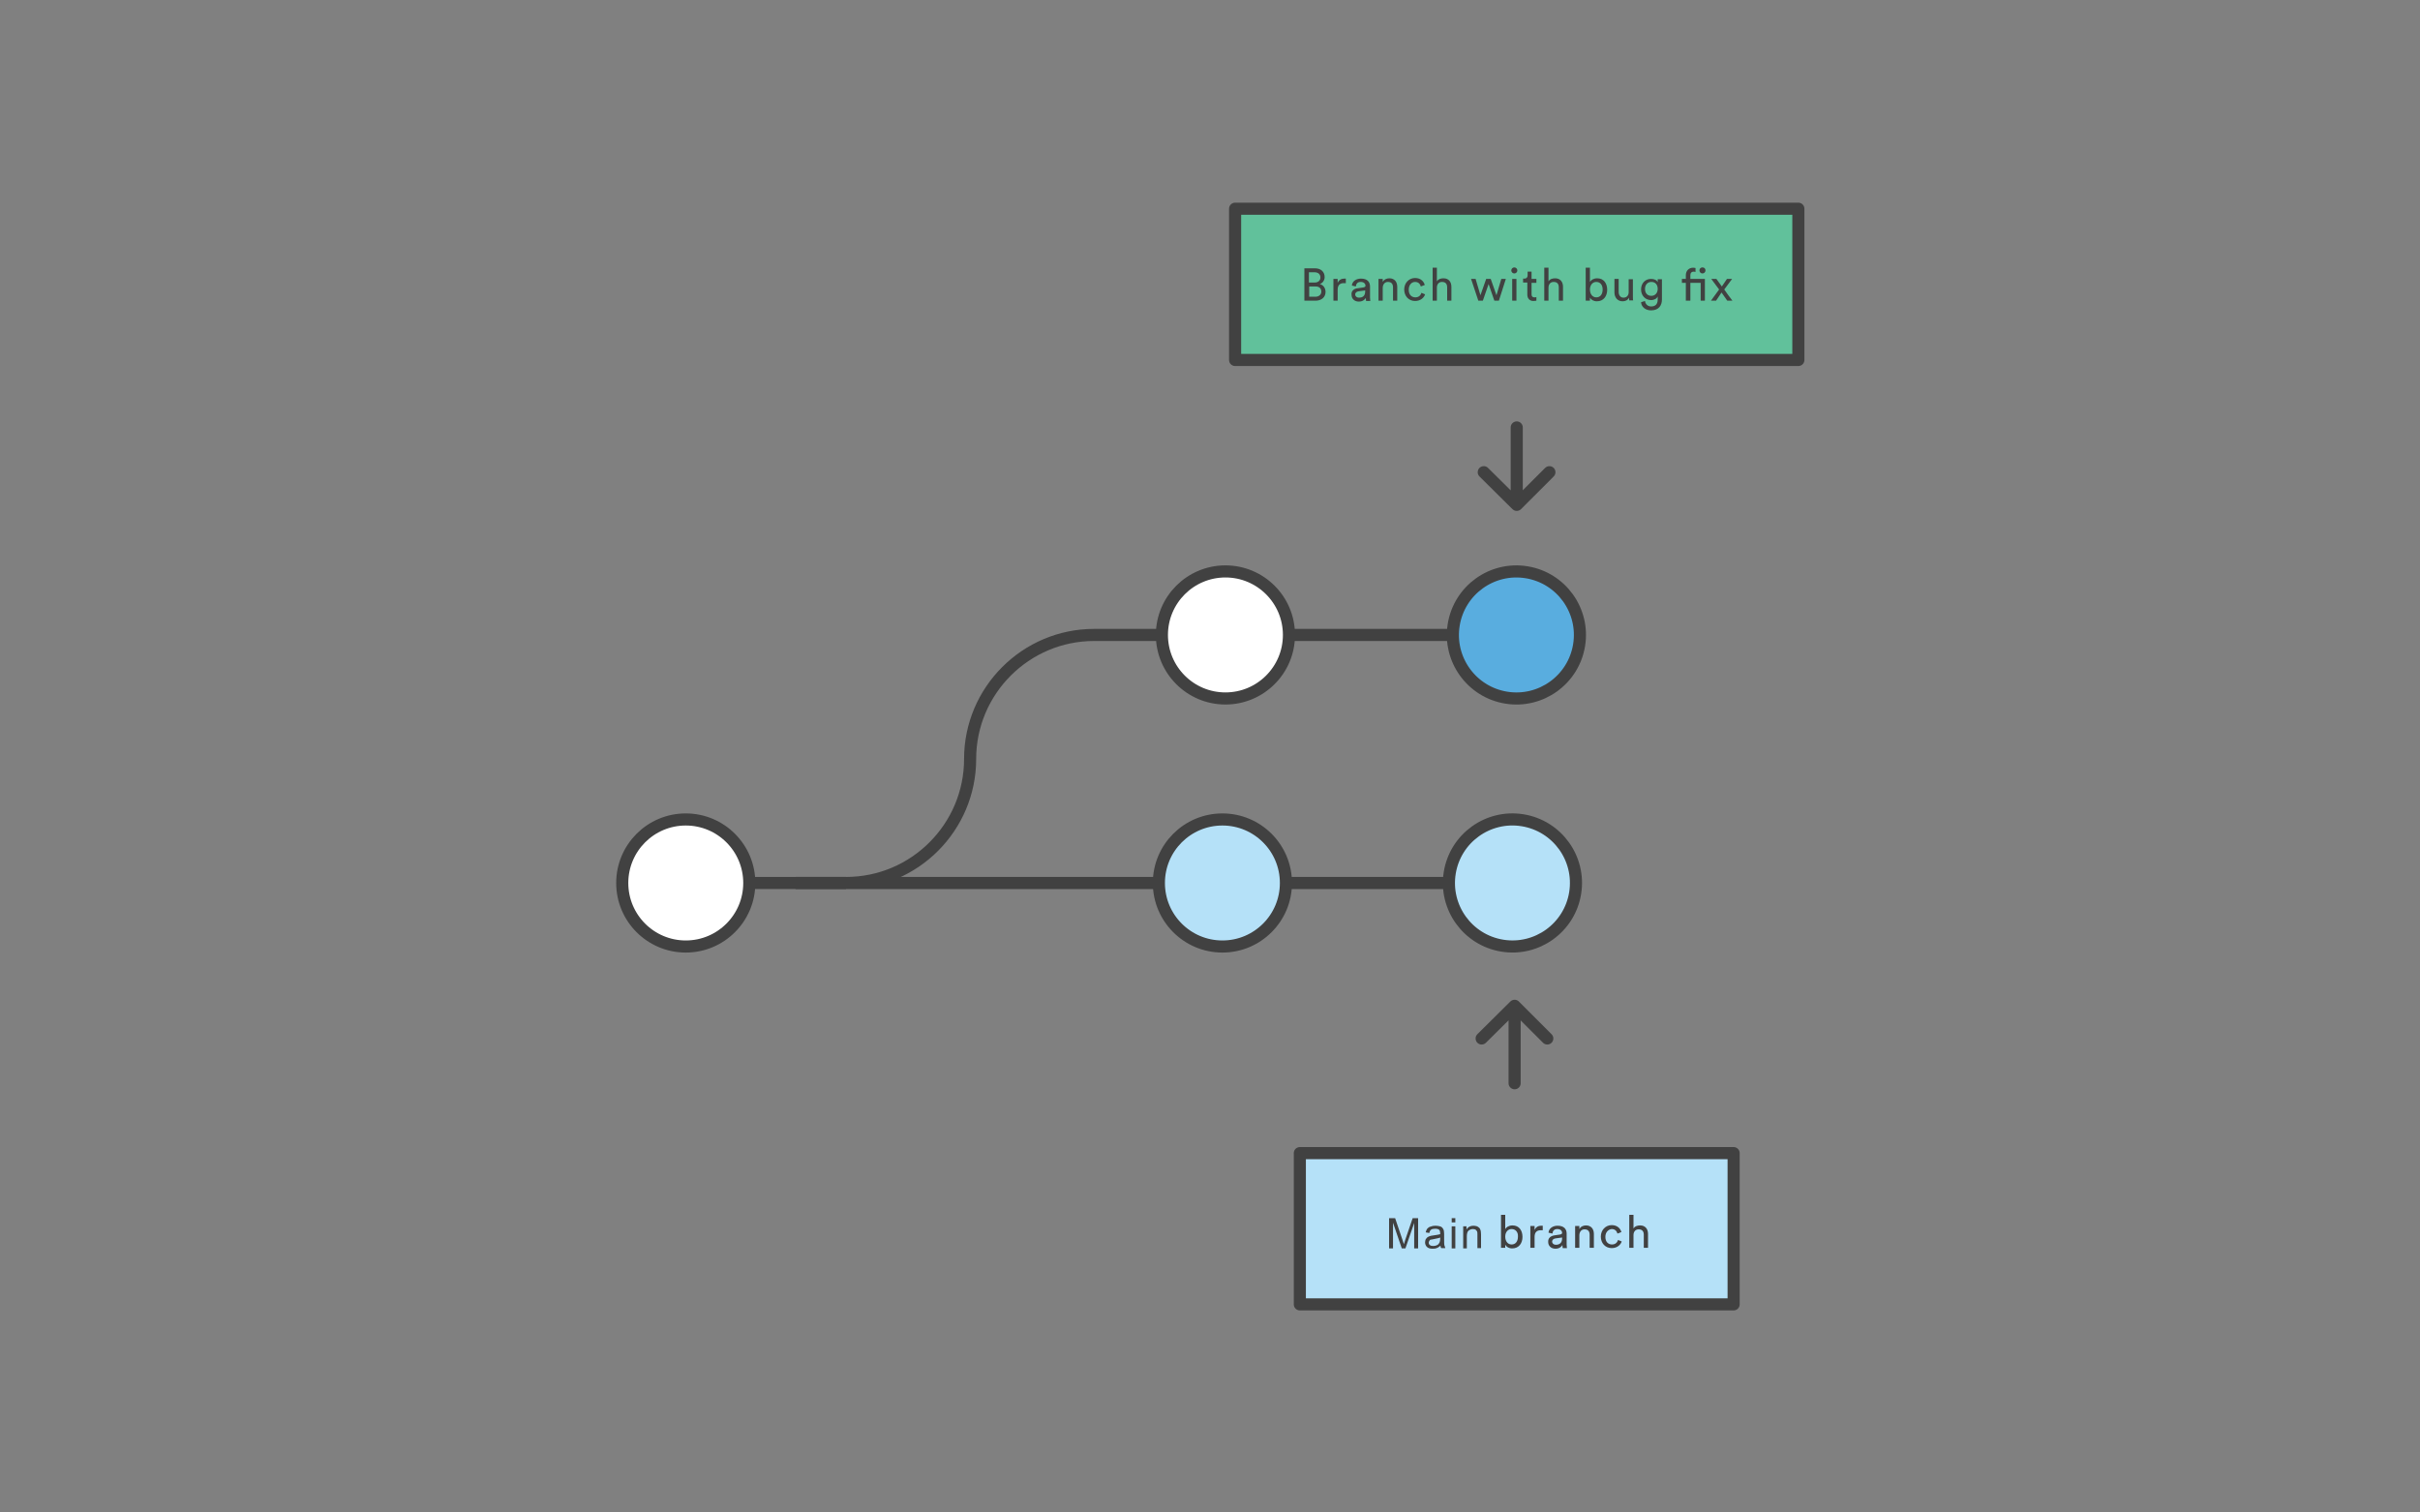 <?xml version="1.0" encoding="utf-8"?>
<!-- Generator: Adobe Illustrator 25.2.3, SVG Export Plug-In . SVG Version: 6.00 Build 0)  -->
<svg version="1.1" id="Layer_1" xmlns="http://www.w3.org/2000/svg" xmlns:xlink="http://www.w3.org/1999/xlink" x="0px" y="0px"
	 viewBox="0 0 800 500" style="enable-background:new 0 0 800 500;" xml:space="preserve">
<rect x="0" y="0" width="800" height="500" fill="#808080" stroke="none"/>
<style type="text/css">
	.st0{fill:none;stroke:#414141;stroke-width:4;stroke-miterlimit:10;}
	.st1{fill:#FFFFFF;stroke:#414141;stroke-width:4;stroke-miterlimit:10;}
	.st2{fill:#59ADDF;stroke:#414141;stroke-width:4;stroke-linejoin:round;stroke-miterlimit:10;}
	.st3{fill:#B5E1F8;stroke:#414141;stroke-width:4;stroke-miterlimit:10;}
	.st4{fill:#61C19B;stroke:#414141;stroke-width:4;stroke-linecap:round;stroke-linejoin:round;stroke-miterlimit:10;}
	.st5{fill:none;stroke:#414141;stroke-width:4;stroke-linecap:round;stroke-linejoin:round;stroke-miterlimit:10;}
	.st6{fill:#414141;}
	.st7{fill:#B5E1F8;stroke:#414141;stroke-width:4;stroke-linejoin:round;stroke-miterlimit:10;}
</style>
<path class="st0" d="M263,291.9h216.1 M320.7,250.9c0,22.6-18.4,41-41,41 M320.7,250.9c0-22.6,18.4-41,41-41h118.7"/>
<circle class="st1" cx="405.1" cy="209.9" r="21"/>
<ellipse transform="matrix(0.16 -0.987 0.987 0.16 213.895 671.203)" class="st2" cx="501.4" cy="209.9" rx="21" ry="21"/>
<path class="st0" d="M205.7,291.9h74"/>
<circle class="st1" cx="226.7" cy="291.9" r="21"/>
<circle class="st3" cx="404.1" cy="291.9" r="21"/>
<ellipse transform="matrix(0.16 -0.987 0.987 0.16 131.862 738.785)" class="st3" cx="500.1" cy="291.9" rx="21" ry="21"/>
<path class="st4" d="M408.3,69h186.2v50H408.3V69z"/>
<path class="st5" d="M501.4,164.8v-23.5 M512.2,156.1l-10.8,10.8l-10.9-10.8"/>
<path class="st6" d="M434.7,88.7c2,0,3.2,1.2,3.2,2.9c0,1.1-0.7,2-1.6,2.3c1.2,0.3,1.9,1.4,1.9,2.6c0,1.7-1.3,2.9-3.3,2.9h-3.7V88.7
	H434.7z M434.6,93.4c1.2,0,1.9-0.7,1.9-1.7s-0.7-1.7-2-1.7h-1.8v3.4C432.7,93.4,434.6,93.4,434.6,93.4z M434.8,98.1
	c1.2,0,2-0.7,2-1.7s-0.6-1.7-1.9-1.7h-2.1v3.4C432.8,98.1,434.8,98.1,434.8,98.1z"/>
<path class="st6" d="M444.8,93.6c-0.2,0-0.4,0-0.6,0c-1.2,0-2,0.6-2,2.2v3.6h-1.4v-7.2h1.4v1.3c0.5-1.1,1.4-1.4,2.2-1.4
	c0.2,0,0.4,0,0.5,0v1.5H444.8z"/>
<path class="st6" d="M448.8,95.3l2-0.3c0.4-0.1,0.6-0.3,0.6-0.5c0-0.7-0.5-1.3-1.6-1.3c-1,0-1.5,0.6-1.6,1.5l-1.3-0.3
	c0.1-1.4,1.4-2.3,3-2.3c2.2,0,3,1.2,3,2.6v3.6c0,0.6,0.1,1,0.1,1.2h-1.4c0-0.2-0.1-0.5-0.1-1c-0.3,0.5-1,1.2-2.3,1.2
	c-1.5,0-2.4-1-2.4-2.2C446.6,96.2,447.6,95.4,448.8,95.3z M451.3,96.3V96l-2.2,0.3c-0.6,0.1-1.1,0.4-1.1,1.1c0,0.5,0.5,1,1.2,1
	C450.4,98.4,451.3,97.9,451.3,96.3z"/>
<path class="st6" d="M457.1,99.4h-1.4v-7.2h1.4v1c0.5-0.9,1.4-1.2,2.2-1.2c1.7,0,2.6,1.2,2.6,2.8v4.6h-1.4V95c0-1-0.4-1.8-1.7-1.8
	c-1.1,0-1.7,0.9-1.7,2V99.4z"/>
<path class="st6" d="M465.7,95.8c0,1.7,1,2.5,2.2,2.5c1.3,0,1.8-0.9,2-1.5l1.2,0.5c-0.3,1-1.4,2.2-3.3,2.2c-2.1,0-3.6-1.6-3.6-3.8
	c0-2.2,1.6-3.8,3.6-3.8c1.9,0,2.9,1.2,3.2,2.3l-1.3,0.5c-0.2-0.7-0.7-1.5-1.9-1.5C466.7,93.2,465.7,94.1,465.7,95.8z"/>
<path class="st6" d="M475,99.4h-1.4V88.5h1.4V93c0.5-0.8,1.4-1,2.2-1c1.7,0,2.6,1.2,2.6,2.8v4.6h-1.4V95c0-1-0.4-1.8-1.7-1.8
	c-1.1,0-1.7,0.8-1.7,1.9V99.4z"/>
<path class="st6" d="M492.8,92.2l1.9,5.4l1.6-5.4h1.5l-2.3,7.2H494l-1.9-5.5l-1.9,5.5h-1.5l-2.4-7.2h1.5l1.6,5.4l1.9-5.4H492.8z"/>
<path class="st6" d="M500.6,88.4c0.6,0,1,0.5,1,1c0,0.6-0.5,1-1,1c-0.6,0-1-0.5-1-1S500,88.4,500.6,88.4z M499.9,99.4v-7.2h1.4v7.2
	H499.9z"/>
<path class="st6" d="M506.3,92.2h1.6v1.3h-1.6v3.8c0,0.7,0.3,1,1,1c0.2,0,0.4,0,0.6-0.1v1.2c-0.1,0-0.5,0.1-1,0.1
	c-1.2,0-2-0.8-2-2.1v-4h-1.4v-1.3h0.4c0.8,0,1.1-0.5,1.1-1.1v-1.2h1.3V92.2z"/>
<path class="st6" d="M511.9,99.4h-1.4V88.5h1.4V93c0.5-0.8,1.4-1,2.2-1c1.7,0,2.6,1.2,2.6,2.8v4.6h-1.4V95c0-1-0.4-1.8-1.7-1.8
	c-1.1,0-1.7,0.8-1.7,1.9L511.9,99.4L511.9,99.4z"/>
<path class="st6" d="M524.2,99.4V88.5h1.4v4.7c0.3-0.6,1.2-1.2,2.4-1.2c2.2,0,3.3,1.7,3.3,3.8c0,2.1-1.2,3.8-3.4,3.8
	c-1.1,0-1.9-0.5-2.3-1.2v1C525.6,99.4,524.2,99.4,524.2,99.4z M527.7,93.2c-1.2,0-2.1,1-2.1,2.5c0,1.6,0.9,2.6,2.1,2.6
	c1.3,0,2.1-1,2.1-2.6C529.8,94.2,529,93.2,527.7,93.2z"/>
<path class="st6" d="M536.4,99.6c-1.7,0-2.7-1.3-2.7-2.9v-4.5h1.4v4.3c0,1,0.5,1.9,1.6,1.9s1.7-0.8,1.7-1.8v-4.3h1.4V98
	c0,0.6,0,1.1,0.1,1.3h-1.3c0-0.2-0.1-0.6-0.1-0.9C538.1,99.3,537.2,99.6,536.4,99.6z"/>
<path class="st6" d="M543.8,99.5c0.1,1,0.9,1.8,2,1.8c1.5,0,2.2-0.8,2.2-2.3v-1c-0.3,0.7-1.1,1.2-2.2,1.2c-1.9,0-3.3-1.5-3.3-3.5
	s1.3-3.5,3.3-3.5c1.1,0,1.9,0.4,2.2,1.1v-1h1.4V99c0,1.8-0.9,3.6-3.6,3.6c-1.8,0-3.2-1.1-3.3-2.7L543.8,99.5z M548,95.5
	c0-1.4-0.8-2.3-2.1-2.3c-1.2,0-2.1,0.9-2.1,2.3s0.8,2.3,2.1,2.3C547.1,97.8,548,96.9,548,95.5z"/>
<path class="st6" d="M560.5,88.6v1.3c-0.1,0-0.3-0.1-0.6-0.1c-0.5,0-1.1,0.2-1.1,1.2v1.2h4.8v7.2h-1.4v-5.9h-3.4v5.9h-1.5v-5.9H556
	v-1.3h1.3V91c0-1.6,1.1-2.5,2.4-2.5C560.1,88.5,560.4,88.6,560.5,88.6z M562.8,88.4c0.6,0,1,0.4,1,1s-0.5,1-1,1c-0.6,0-1-0.5-1-1
	C561.8,88.8,562.2,88.4,562.8,88.4z"/>
<path class="st6" d="M568.3,95.7l-2.6-3.5h1.7l1.8,2.5l1.7-2.5h1.7l-2.6,3.5c0.4,0.6,2.2,3.1,2.7,3.7H571l-1.9-2.7l-1.8,2.7h-1.7
	L568.3,95.7z"/>
<path class="st5" d="M500.7,334.6v23.5 M489.8,343.3l10.9-10.8l10.8,10.8"/>
<g>
	<path class="st7" d="M429.7,381.2h143.4v50H429.7V381.2z"/>
	<g>
		<path class="st6" d="M496.2,412.5v-10.9h1.4v4.7c0.3-0.6,1.2-1.2,2.4-1.2c2.2,0,3.3,1.7,3.3,3.8c0,2.1-1.2,3.8-3.4,3.8
			c-1.1,0-1.9-0.5-2.3-1.2v1L496.2,412.5L496.2,412.5z M499.7,406.3c-1.2,0-2.1,1-2.1,2.5c0,1.6,0.9,2.6,2.1,2.6
			c1.3,0,2.1-1,2.1-2.6C501.9,407.3,501,406.3,499.7,406.3z"/>
		<path class="st6" d="M509.9,406.7c-0.2,0-0.4,0-0.6,0c-1.2,0-2,0.6-2,2.2v3.6h-1.4v-7.2h1.4v1.3c0.5-1.1,1.4-1.4,2.2-1.4
			c0.2,0,0.4,0,0.5,0v1.5H509.9z"/>
		<path class="st6" d="M513.8,408.4l2-0.3c0.4-0.1,0.6-0.3,0.6-0.5c0-0.7-0.5-1.3-1.6-1.3c-1,0-1.5,0.6-1.6,1.5l-1.3-0.3
			c0.1-1.4,1.4-2.3,3-2.3c2.2,0,3,1.2,3,2.6v3.6c0,0.6,0.1,1,0.1,1.2h-1.4c0-0.2-0.1-0.5-0.1-1c-0.3,0.5-1,1.2-2.3,1.2
			c-1.5,0-2.4-1-2.4-2.2C511.7,409.3,512.6,408.6,513.8,408.4z M516.4,409.4v-0.3l-2.2,0.3c-0.6,0.1-1.1,0.4-1.1,1.1
			c0,0.5,0.5,1,1.2,1C515.4,411.5,516.4,411,516.4,409.4z"/>
		<path class="st6" d="M522.1,412.5h-1.4v-7.2h1.4v1c0.5-0.9,1.4-1.2,2.2-1.2c1.7,0,2.6,1.2,2.6,2.8v4.6h-1.4v-4.3
			c0-1-0.4-1.8-1.7-1.8c-1.1,0-1.7,0.9-1.7,2L522.1,412.5L522.1,412.5z"/>
		<path class="st6" d="M530.7,408.9c0,1.7,1,2.5,2.2,2.5c1.3,0,1.8-0.9,2-1.5l1.2,0.5c-0.3,1-1.4,2.2-3.3,2.2
			c-2.1,0-3.6-1.6-3.6-3.8c0-2.2,1.6-3.8,3.6-3.8c1.9,0,2.9,1.2,3.2,2.3l-1.3,0.5c-0.2-0.7-0.7-1.5-1.9-1.5
			C531.8,406.4,530.7,407.2,530.7,408.9z"/>
		<path class="st6" d="M540,412.5h-1.4v-10.9h1.4v4.5c0.5-0.8,1.4-1,2.2-1c1.7,0,2.6,1.2,2.6,2.8v4.6h-1.4v-4.3c0-1-0.4-1.8-1.7-1.8
			c-1.1,0-1.7,0.8-1.7,1.9L540,412.5L540,412.5z"/>
		<g>
			<path class="st6" d="M459.2,412.7v-10h2l2.4,7.1c0.2,0.7,0.4,1.2,0.5,1.5c0.1-0.4,0.3-0.9,0.5-1.6l2.4-7h1.8v10h-1.3v-8.4
				l-2.9,8.4h-1.2l-2.9-8.5v8.5H459.2z"/>
			<path class="st6" d="M476.2,411.8c-0.5,0.4-0.9,0.7-1.3,0.8c-0.4,0.2-0.9,0.2-1.4,0.2c-0.8,0-1.4-0.2-1.8-0.6
				c-0.4-0.4-0.6-0.9-0.6-1.5c0-0.4,0.1-0.7,0.2-1c0.2-0.3,0.4-0.5,0.6-0.7c0.3-0.2,0.6-0.3,0.9-0.4c0.2-0.1,0.6-0.1,1.1-0.2
				c1-0.1,1.7-0.3,2.2-0.4c0-0.2,0-0.3,0-0.3c0-0.5-0.1-0.9-0.3-1.1c-0.3-0.3-0.8-0.4-1.4-0.4c-0.6,0-1,0.1-1.3,0.3
				c-0.3,0.2-0.5,0.6-0.6,1.1l-1.2-0.2c0.1-0.5,0.3-0.9,0.5-1.2c0.3-0.3,0.6-0.6,1.1-0.7c0.5-0.2,1-0.3,1.6-0.3s1.1,0.1,1.5,0.2
				s0.7,0.3,0.9,0.6c0.2,0.2,0.3,0.5,0.4,0.8c0,0.2,0.1,0.6,0.1,1.1v1.6c0,1.1,0,1.9,0.1,2.2c0.1,0.3,0.2,0.6,0.3,0.9h-1.3
				C476.3,412.5,476.2,412.2,476.2,411.8z M476.1,409.1c-0.4,0.2-1.1,0.3-2,0.5c-0.5,0.1-0.9,0.2-1.1,0.2c-0.2,0-0.4,0.2-0.5,0.4
				c-0.1,0.2-0.2,0.4-0.2,0.6c0,0.3,0.1,0.6,0.4,0.8c0.2,0.2,0.6,0.3,1.1,0.3s0.9-0.1,1.3-0.3c0.4-0.2,0.6-0.5,0.8-0.9
				c0.1-0.3,0.2-0.7,0.2-1.2V409.1L476.1,409.1z"/>
			<path class="st6" d="M479.9,404.1v-1.4h1.2v1.4H479.9z M479.9,412.7v-7.3h1.2v7.3H479.9z"/>
			<path class="st6" d="M483.7,412.7v-7.3h1.1v1c0.5-0.8,1.3-1.2,2.3-1.2c0.4,0,0.8,0.1,1.2,0.2c0.4,0.2,0.6,0.4,0.8,0.6
				s0.3,0.6,0.4,0.9c0,0.2,0.1,0.6,0.1,1.2v4.5h-1.2v-4.4c0-0.5,0-0.9-0.1-1.1s-0.3-0.4-0.5-0.6c-0.2-0.1-0.5-0.2-0.9-0.2
				c-0.5,0-1,0.2-1.4,0.5s-0.6,1-0.6,1.9v4H483.7z"/>
		</g>
	</g>
</g>
</svg>
